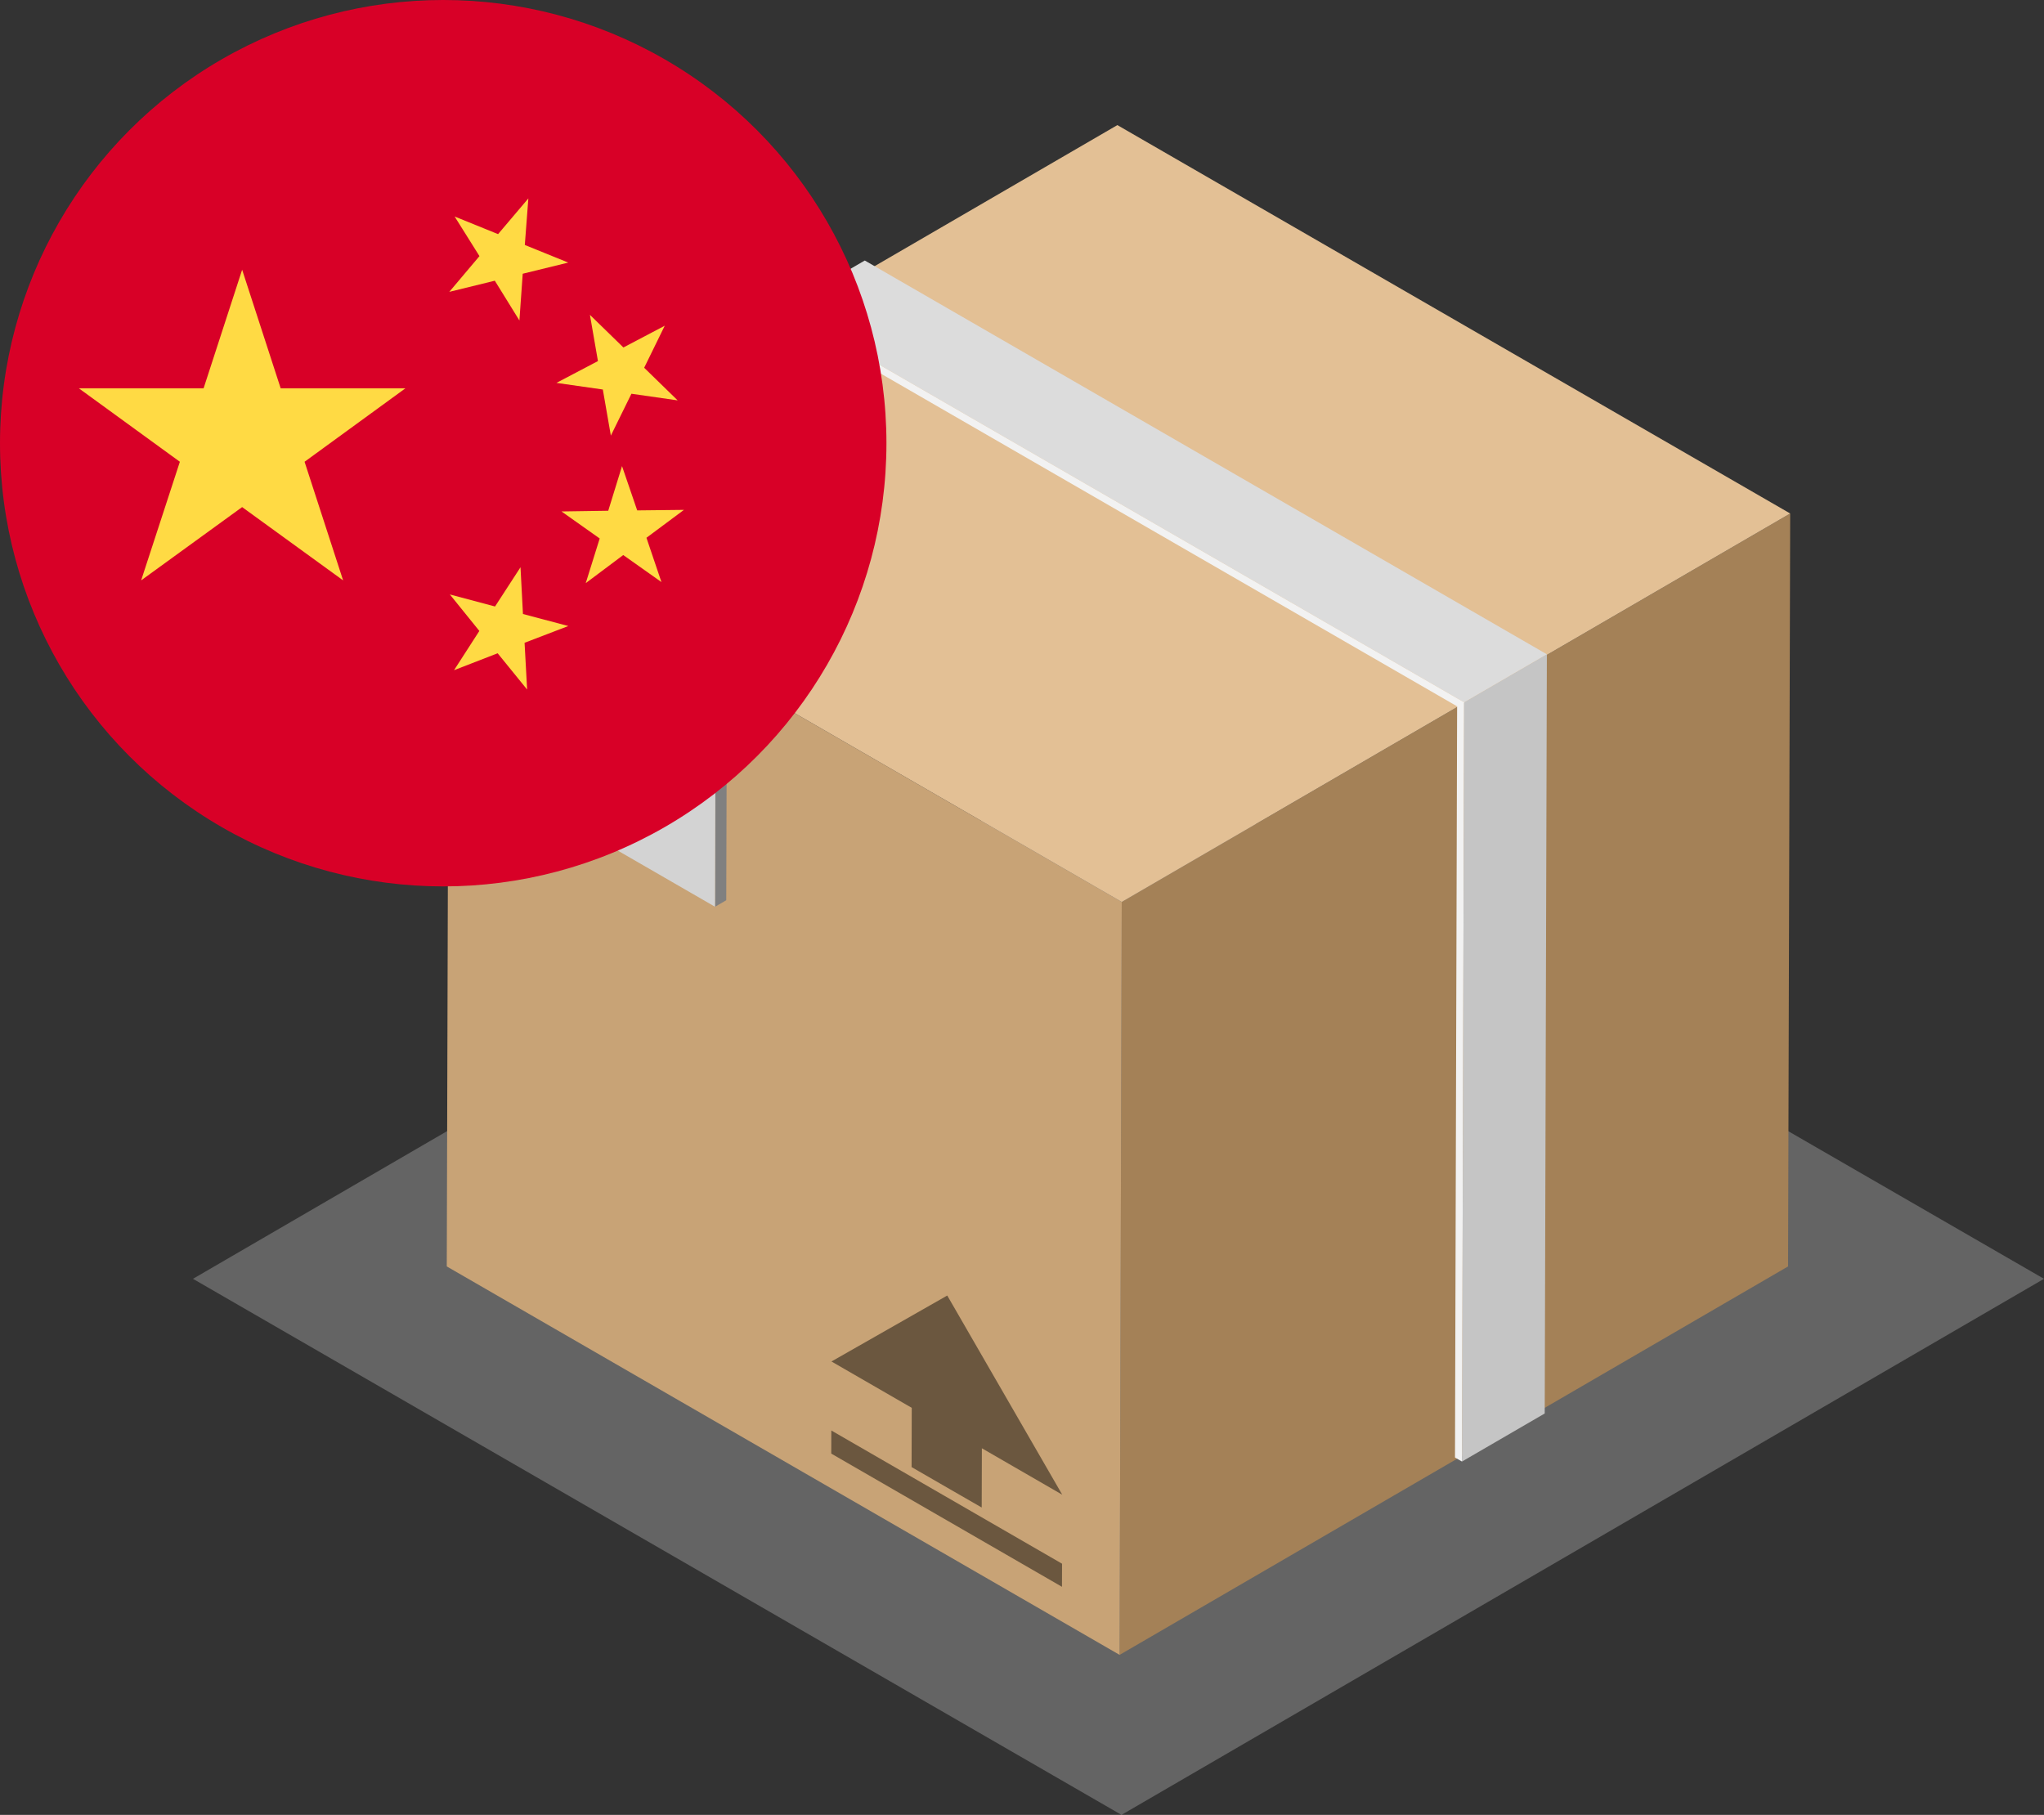 <svg xmlns="http://www.w3.org/2000/svg" width="172.938" height="153.559" viewBox="0 0 172.938 153.559">
  <rect x="0" y="0" width="172.938" height="153.559" fill="#333333" stroke="none"/>
  <g id="china-china-china" transform="translate(-234 -870)">
    <g id="Group_10559" data-name="Group 10559">
      <path id="Path_10781" data-name="Path 10781" d="M11.857,61.46l78.561,45.357,78.05-45.357L89.905,16.1Z" transform="translate(238.469 916.742)" fill="#cdcdcd" opacity="0.317"/>
      <g id="tariff-icon" transform="translate(271.8 880.582)">
        <g id="Group_1638" data-name="Group 1638" transform="translate(0)">
          <g id="Group_1637" data-name="Group 1637" style="isolation: isolate">
            <g id="Group_1630" data-name="Group 1630" transform="translate(56.927 32.867)">
              <g id="Group_1629" data-name="Group 1629">
                <g id="Group_1628" data-name="Group 1628">
                  <path id="Path_1440" data-name="Path 1440" d="M423.761,454.322l-.18,63.705-56.557,32.867.181-63.706Z" transform="translate(-367.024 -454.322)" fill="#a48157"/>
                </g>
              </g>
            </g>
            <g id="Group_1633" data-name="Group 1633" transform="translate(0 32.867)">
              <g id="Group_1632" data-name="Group 1632">
                <g id="Group_1631" data-name="Group 1631">
                  <path id="Path_1441" data-name="Path 1441" d="M387.542,487.189l-.181,63.705-56.927-32.867.181-63.705Z" transform="translate(-330.434 -454.322)" fill="#c8a376"/>
                </g>
              </g>
            </g>
            <g id="Group_1636" data-name="Group 1636" transform="translate(0.181)">
              <g id="Group_1635" data-name="Group 1635">
                <g id="Group_1634" data-name="Group 1634">
                  <path id="Path_1442" data-name="Path 1442" d="M444.034,466.063l-56.557,32.867L330.55,466.064,387.107,433.2Z" transform="translate(-330.55 -433.197)" fill="#e3c095"/>
                </g>
              </g>
            </g>
          </g>
        </g>
        <g id="Group_1645" data-name="Group 1645" transform="translate(32.53 99.034)">
          <g id="Group_1641" data-name="Group 1641" transform="translate(0 11.419)">
            <g id="Group_1640" data-name="Group 1640">
              <g id="Group_1639" data-name="Group 1639">
                <path id="Path_1443" data-name="Path 1443" d="M370.87,515.461l-.006,1.955-19.521-11.271.006-1.955Z" transform="translate(-351.343 -504.19)" fill="#6b573f"/>
              </g>
            </g>
          </g>
          <g id="Group_1644" data-name="Group 1644" transform="translate(0.022)">
            <g id="Group_1643" data-name="Group 1643">
              <g id="Group_1642" data-name="Group 1642">
                <path id="Path_1444" data-name="Path 1444" d="M361.15,496.851l9.729,16.852-6.8-3.928-.014,5.013L361.1,513.08l-2.968-1.714.014-5.013-6.793-3.922Z" transform="translate(-351.357 -496.851)" fill="#6b573f"/>
              </g>
            </g>
          </g>
        </g>
        <g id="Group_1656" data-name="Group 1656" transform="translate(5.773 42.6)">
          <g id="Group_1655" data-name="Group 1655" style="isolation: isolate">
            <g id="Group_1648" data-name="Group 1648" transform="translate(16.923 9.77)">
              <g id="Group_1647" data-name="Group 1647">
                <g id="Group_1646" data-name="Group 1646">
                  <path id="Path_1445" data-name="Path 1445" d="M345.059,467.411l.952-.553-.038,13.218-.952.553Z" transform="translate(-345.022 -466.857)" fill="gray"/>
                </g>
              </g>
            </g>
            <g id="Group_1651" data-name="Group 1651" transform="translate(0.038)">
              <g id="Group_1650" data-name="Group 1650">
                <g id="Group_1649" data-name="Group 1649">
                  <path id="Path_1446" data-name="Path 1446" d="M334.169,461.131l.952-.553,16.923,9.77-.952.553Z" transform="translate(-334.169 -460.578)" fill="#bfbfbf"/>
                </g>
              </g>
            </g>
            <g id="Group_1654" data-name="Group 1654" transform="translate(0 0.553)">
              <g id="Group_1653" data-name="Group 1653">
                <g id="Group_1652" data-name="Group 1652">
                  <path id="Path_1447" data-name="Path 1447" d="M351.105,470.7l-.038,13.218-16.923-9.771.037-13.218Z" transform="translate(-334.145 -460.933)" fill="#d3d3d3"/>
                </g>
              </g>
            </g>
          </g>
        </g>
        <g id="Group_1667" data-name="Group 1667" transform="translate(28.366 11.46)">
          <g id="Group_1666" data-name="Group 1666" style="isolation: isolate">
            <g id="Group_1659" data-name="Group 1659" transform="translate(57.528 33.318)">
              <g id="Group_1658" data-name="Group 1658">
                <g id="Group_1657" data-name="Group 1657">
                  <path id="Path_1448" data-name="Path 1448" d="M385.825,466.044l7-4.066-.182,64.236-7,4.066Z" transform="translate(-385.642 -461.978)" fill="#c5c5c5"/>
                </g>
              </g>
            </g>
            <g id="Group_1662" data-name="Group 1662" transform="translate(0.002)">
              <g id="Group_1661" data-name="Group 1661">
                <g id="Group_1660" data-name="Group 1660">
                  <path id="Path_1449" data-name="Path 1449" d="M348.668,444.629l7-4.066,57.708,33.318-7,4.066Z" transform="translate(-348.668 -440.563)" fill="#dcdcdc"/>
                </g>
              </g>
            </g>
            <g id="Group_1665" data-name="Group 1665" transform="translate(0 4.066)">
              <g id="Group_1664" data-name="Group 1664">
                <g id="Group_1663" data-name="Group 1663">
                  <path id="Path_1450" data-name="Path 1450" d="M406.377,476.494l-.182,64.236-.592-.342.18-63.556-57.117-32.976,0-.68Z" transform="translate(-348.666 -443.176)" fill="#f2f2f2"/>
                </g>
              </g>
            </g>
          </g>
        </g>
      </g>
    </g>
    <g id="china" transform="translate(233.812 870.129)">
      <circle id="Ellipse_301" data-name="Ellipse 301" cx="37.5" cy="37.5" r="37.5" transform="translate(0.188 -0.129)" fill="#d80027"/>
      <g id="Group_10342" data-name="Group 10342" transform="translate(6.862 16.658)">
        <path id="Path_10310" data-name="Path 10310" d="M11.313,296.8l3.261,10.035H25.125l-8.53,6.213,3.261,10.035-8.544-6.2-8.544,6.2,3.276-10.035L-2.5,306.835H8.051Z" transform="translate(2.5 -290.764)" fill="#ffda44"/>
        <path id="Path_10311" data-name="Path 10311" d="M216.737,477.745l-2.494-3.069-3.689,1.431,2.14-3.32L210.2,469.7l3.822,1.018,2.155-3.32.207,3.955,3.837,1.018-3.7,1.417Z" transform="translate(-178.812 -436.189)" fill="#ffda44"/>
        <path id="Path_10312" data-name="Path 10312" d="M276.251,419.3l1.181-3.778-3.232-2.287,3.955-.059,1.166-3.778,1.284,3.748,3.955-.044-3.173,2.361,1.269,3.748-3.232-2.287Z" transform="translate(-233.367 -386.748)" fill="#ffda44"/>
        <path id="Path_10313" data-name="Path 10313" d="M280.464,323.615l-1.741,3.556,2.833,2.76-3.911-.561-1.741,3.542-.679-3.9-3.925-.561,3.512-1.845-.679-3.911,2.833,2.76Z" transform="translate(-230.895 -312.842)" fill="#ffda44"/>
        <path id="Path_10314" data-name="Path 10314" d="M216.585,255.9l-.3,3.94,3.675,1.49-3.852.944-.28,3.955-2.081-3.365-3.852.944,2.553-3.025-2.1-3.35,3.674,1.49Z" transform="translate(-178.556 -255.9)" fill="#ffda44"/>
      </g>
    </g>
  </g>
</svg>
